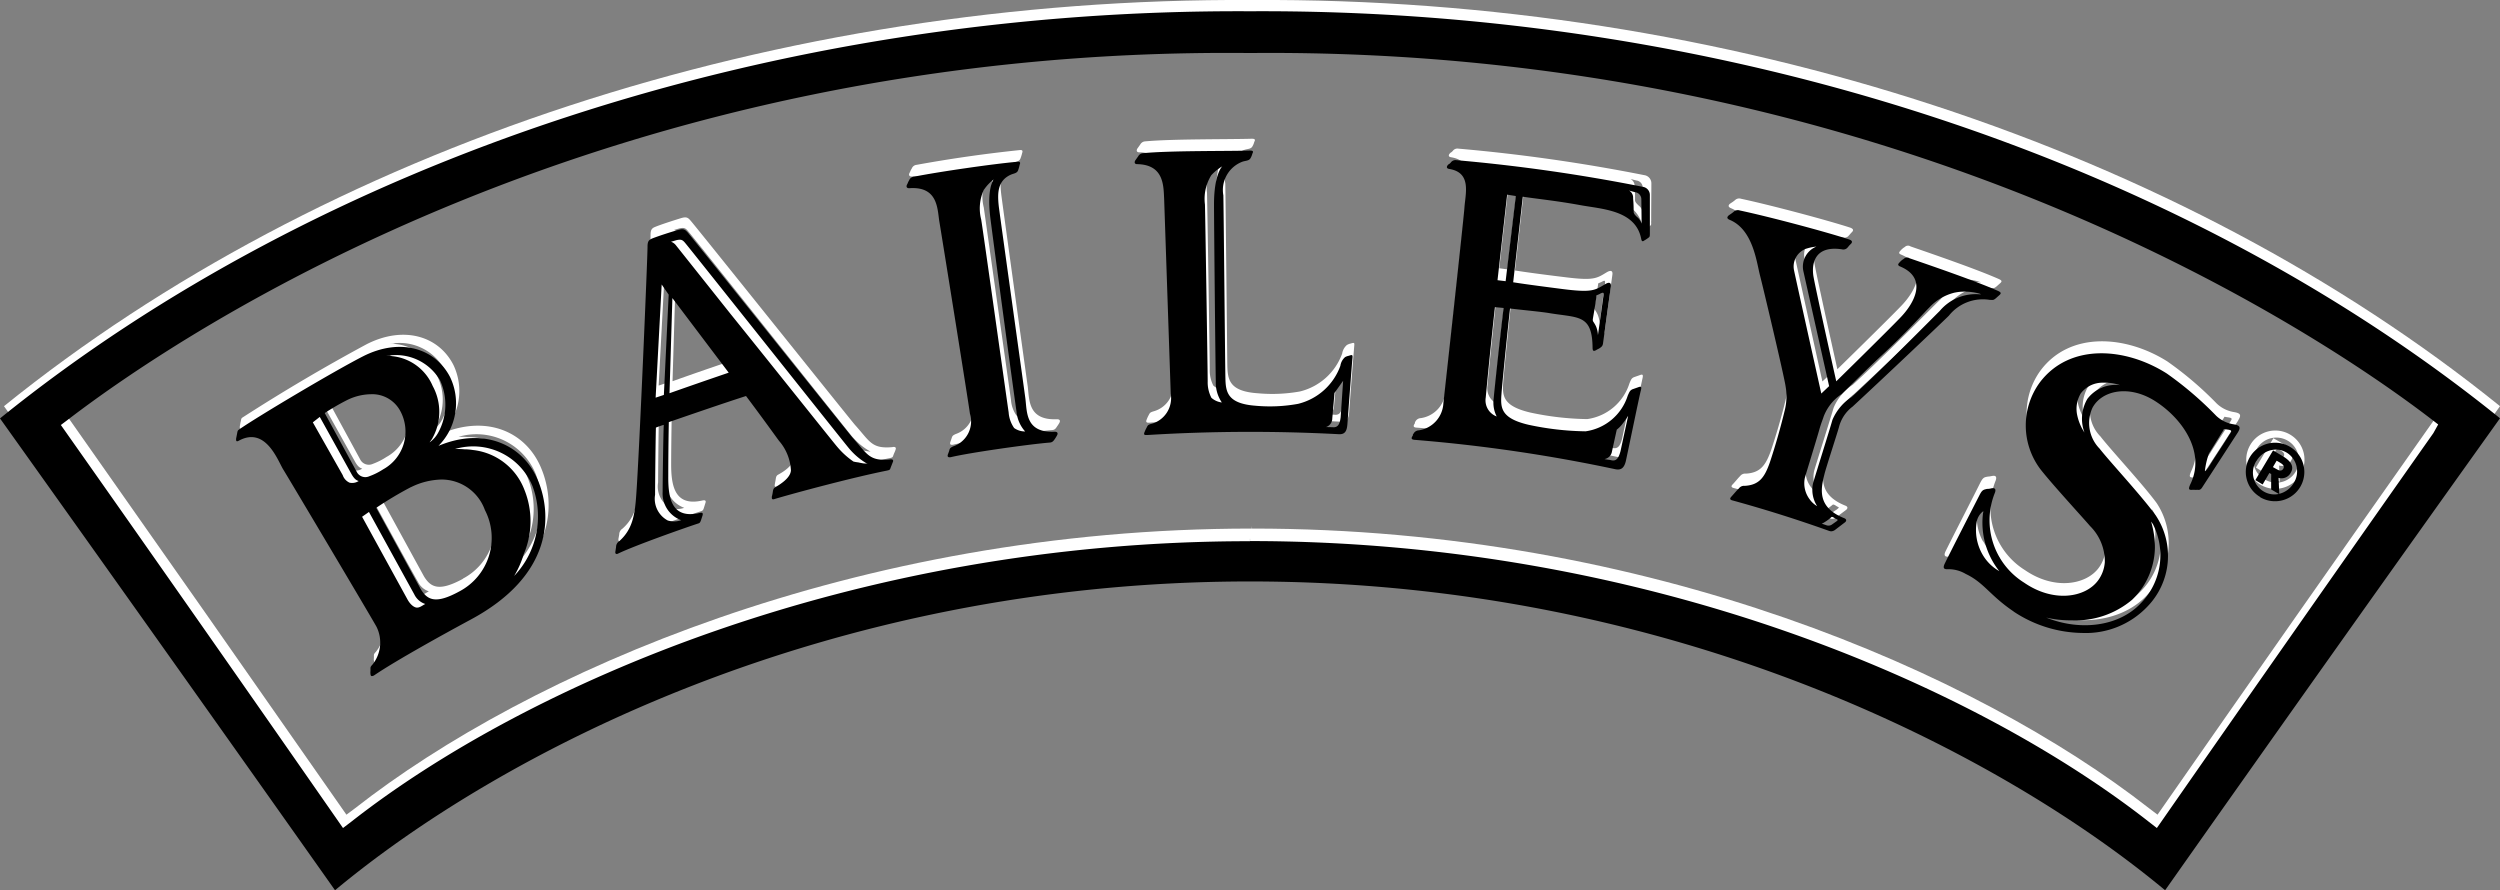 <svg xmlns="http://www.w3.org/2000/svg" width="182" height="64.81"><rect width="100%" height="100%" fill="#808080" stroke="none"/><g fill="#fff"><path d="M91.15 0h-.01C56.59-.19 23.49 10.84.29 29.57q12.24 17.11 24.35 34.27c11.81-9.83 35.57-22.43 66.5-22.43 30.94 0 54.7 12.6 66.5 22.43Q169.77 46.7 182 29.57C158.8 10.84 125.71-.2 91.15 0Zm65.92 59.31q-.32-.23-.62-.47c-12.54-9.8-36.36-20.37-65.3-20.36 0-.24-.02-.24-.02 0-28.94 0-52.75 10.55-65.28 20.36l-.63.47q-10.2-14.63-20.5-29.26l.57-.43C13.6 23.27 44.46 2.55 91.15 3.05c46.65-.46 77.53 20.22 85.8 26.52l.56.44-.35.62q-10.1 14.33-20.1 28.69Z"/><path d="M39.43 34.16c-1.07-2.7-3.96-4-7.27-2.6a4.39 4.39 0 0 0 .85-4.99c-1.08-2.12-3.63-2.88-6.32-1.51a134.5 134.5 0 0 0-8.95 5.28c-.15.1-.17.08-.21.33-.02.05-.04.2-.07.36-.01.13-.01.27.2.15 1.9-1.03 2.77 1.31 3.2 2.04.35.58 6.5 10.92 6.8 11.48a2.56 2.56 0 0 1-.3 2.76c-.18.19-.13.19-.14.42 0 .16-.02 0 0 .2s.1.26.29.13c1.6-1.09 5.4-3.18 7-4.03 6.03-3.23 5.9-7.61 4.92-10.02Zm-13.92-5.92c1.56-.76 3.15-.56 3.88.8a3.13 3.13 0 0 1-1.26 4.23 4.88 4.88 0 0 1-.99.5.7.7 0 0 1-.9-.29l-2.34-4.3a16.73 16.73 0 0 1 1.61-.94m8.19 13.9c-1.7.92-2.33.66-2.84-.19l-3.22-5.88a26.57 26.57 0 0 1 2.53-1.51c1.88-.9 4.19-.92 5.37 1.66a4.38 4.38 0 0 1-1.85 5.91M23.54 29.47l2.33 4.18c.2.34.34.41.5.47a.87.87 0 0 1-.66.12.93.93 0 0 1-.5-.55c-.1-.2-2.17-3.84-2.17-3.84l.5-.38Zm9.84 2.33A4.66 4.66 0 0 1 39 34.5a6.26 6.26 0 0 1-1.34 6.51 6.94 6.94 0 0 0 .7-1.57 6.08 6.08 0 0 0 .04-4.7 4.53 4.53 0 0 0-3.74-2.88 3.54 3.54 0 0 0-.58-.04 5.86 5.86 0 0 0-.71-.02Zm-1.1-5a4.21 4.21 0 0 1-.12 3.8 2.08 2.08 0 0 1-.63.7c.02-.05.2-.24.21-.3a3.91 3.91 0 0 0 .01-3.78 3.6 3.6 0 0 0-2.83-2.16c-.37-.04-.17-.07-.55-.02a3.7 3.7 0 0 1 3.92 1.75Zm-1.06 16.25c-.25.13-.43.3-.66.26-.19-.03-.43-.24-.64-.6s-3.3-6-3.3-6c.17-.1.33-.22.5-.34 0 0 3.06 5.59 3.3 5.97a1.35 1.35 0 0 0 .8.71ZM77.13 30.77a2.4 2.4 0 0 1-.18.28c-.12.2-.21.25-.37.26-1.49.12-5.85.74-7.17 1.06-.23.05-.27-.04-.23-.18l.09-.26c.06-.19.07-.22.3-.33a1.92 1.92 0 0 0 1.22-2.39c-.07-.6-2.13-13.4-2.24-14.03-.13-.96-.16-2.47-2.15-2.33-.23.01-.25-.13-.19-.25.1-.2.04-.12.17-.34a.42.42 0 0 1 .35-.26 99.4 99.4 0 0 1 7.47-1.07c.22-.03.28.03.21.22a2.76 2.76 0 0 1-.13.41c-.09.2-.29.2-.52.3-.94.42-.99 1.28-.87 2.28.07.6 1.84 13.36 1.93 14 .12 1 .03 2.47 2.13 2.38.23 0 .24.13.18.25ZM72.52 12.2a3.27 3.27 0 0 0-.7.74 3.26 3.26 0 0 0-.2 2.17l1.98 14.01a2.24 2.24 0 0 0 .4 1.13 1.36 1.36 0 0 0 .8.25 2.48 2.48 0 0 1-.63-1.46c-.09-.6-1.72-12.64-1.89-14.02-.28-2.2.23-2.82.23-2.82ZM98.59 25.17a596 596 0 0 0-.37 4.83c-.04.5-.18.73-.62.7a121.94 121.94 0 0 0-13.92.07c-.22.02-.28-.05-.2-.23a2.17 2.17 0 0 1 .13-.29c.1-.19.1-.22.35-.3a1.93 1.93 0 0 0 1.42-2.18l-.48-14.14c-.05-.95 0-2.5-1.95-2.54-.22 0-.22-.14-.16-.26l.22-.31a.44.44 0 0 1 .38-.23c1.93-.18 6.04-.14 7.74-.19.22 0 .28.06.18.23a1.18 1.18 0 0 1-.13.32c-.1.19-.3.18-.56.25a2.2 2.2 0 0 0-1.42 2.46c.02.6.14 12.64.15 13.27.03 1.01.14 1.86 2.22 2a11.42 11.42 0 0 0 3.06-.13 4.37 4.37 0 0 0 3.08-2.76 1.03 1.03 0 0 1 .34-.62.87.87 0 0 1 .28-.11c.26-.08.28-.07.26.16Zm-9.47-13.9a3.35 3.35 0 0 0-.79.64 3.25 3.25 0 0 0-.46 2.12c.02.56.2 12.12.2 12.84a2.44 2.44 0 0 0 .26 1.2 1.4 1.4 0 0 0 .77.34 2.54 2.54 0 0 1-.44-1.54c-.02-.62-.13-11.44-.13-12.85 0-2.21.6-2.76.6-2.76Zm8.16 16.45-.16 1.84a.65.65 0 0 1-.46.63h.47c.42.06.54-.24.6-.71l.18-2.65-.63.9ZM120.2 16.12c.02.26 0 .26-.07.32a2.83 2.83 0 0 1-.33.22c-.09.07-.18.1-.21-.12-.4-2.08-2.8-2.16-4.4-2.45-1.74-.32-3.15-.46-4.2-.62a3461 3461 0 0 0-.7 6.22c.92.15 2.65.37 3.57.48 2.19.28 2.37.1 3.13-.36.25-.14.44-.13.39.2l-.54 3.97c-.03.24-.04.33-.2.44s-.13.08-.35.2c-.15.09-.22.06-.23-.16-.02-2.45-1-2.18-3.12-2.53-.57-.09-1.97-.23-2.88-.34-.33 3.04-.6 5.84-.62 6.18-.08 1.01-.08 1.78 1.95 2.26a20.9 20.9 0 0 0 4.16.48 3.77 3.77 0 0 0 3.07-2.59c.11-.27.15-.38.33-.46l.4-.14c.21-.08.3-.09.22.24l-1.1 5.12c-.1.48-.33.67-.75.58a114.13 114.13 0 0 0-14.6-2.13c-.21-.01-.25-.1-.15-.26s-.02-.05.07-.18a.46.46 0 0 1 .39-.25 2.1 2.1 0 0 0 1.8-2c.07-.67 1.48-13.53 1.52-14.16.07-1.04.54-2.56-1.1-2.83-.22-.03-.2-.16-.12-.26.15-.16.06-.03.23-.2a.41.41 0 0 1 .4-.17 125.59 125.59 0 0 1 13.54 1.93.6.6 0 0 1 .52.6c0 .63-.02 2.54-.01 2.77Zm-3.62 4.41-.23.1c-.1.78-.23 1.4-.29 1.78-.01.11.1.17.24.47a1.85 1.85 0 0 1 .15.65s.28-2.13.39-2.86c.04-.3-.03-.26-.26-.14Zm-7.7 7.6c.02-.28.4-4 .7-6.57l-.62-.07c-.32 2.97-.66 6.33-.67 6.57a1.25 1.25 0 0 0 .8 1.38 2.18 2.18 0 0 1-.22-1.31Zm10.25-14.99-.43-.11a.57.57 0 0 1 .3.5c0 .2.04.29.03 1.04 0 .14.13.26.25.38a.92.92 0 0 1 .33.51l-.02-1.8a.52.52 0 0 0-.46-.52Zm-1.32 17.24-.35 1.6a.66.66 0 0 1-.55.54c.09.03.38.06.47.09.41.1.57-.17.7-.64l.55-2.58a6.21 6.21 0 0 1-.42.6 2.35 2.35 0 0 1-.4.4Zm-8.07-10.77.73-6.2-.63-.1c-.22 2.08-.46 4.15-.69 6.22l.59.08ZM133.95 30.23c-.12.45-.95 3-1.04 3.38-.26 1.06-.57 2.4 1.43 3.2.21.08.17.21.07.3l-.72.54a.41.41 0 0 1-.45.09 96.56 96.56 0 0 0-6.98-2.2c-.23-.05-.26-.14-.12-.28s.43-.5.54-.6a.46.46 0 0 1 .42-.18c1.09-.06 1.46-.65 1.84-1.72.17-.5.74-2.29 1.08-3.77a4.15 4.15 0 0 0 .06-1.75c-.1-.72-1.63-7.2-1.86-8.07-.25-1-.53-3.33-2.22-4.02-.2-.09-.18-.2-.08-.3.13-.1.17-.1.39-.28a.43.43 0 0 1 .44-.1c2.07.44 6.26 1.55 7.97 2.11.21.09.22.18.12.3-.18.18-.19.22-.24.26a.4.4 0 0 1-.43.15c-2.02-.29-2.23 1.1-2.05 2.03.24 1.29 1.64 7.56 1.64 7.56s3.68-3.6 4.63-4.59c1.07-1.1 2.05-2.91 0-3.76-.22-.09-.11-.2-.02-.3a1.26 1.26 0 0 1 .3-.25.33.33 0 0 1 .42-.04c1.91.66 4.86 1.68 6.44 2.38.21.1.23.17.08.3l-.27.24c-.17.13-.17.12-.43.1a3.16 3.16 0 0 0-2.96 1.15c-.45.45-4.75 4.52-7 6.6a2.7 2.7 0 0 0-1 1.52Zm-.21 6.64c-.08-.04-.26-.2-.34-.11a3.14 3.14 0 0 1-.5.35.72.72 0 0 1-.2.1l.33.12a.44.44 0 0 0 .45-.08c.2-.14.2-.12.3-.21s.14-.08-.04-.17Zm-2.29-19.57a1.36 1.36 0 0 0-.75 1.54c.17.82 1.97 8.93 1.97 8.93l.58-.54-1.87-8.33a1.56 1.56 0 0 1 .94-1.8 3.63 3.63 0 0 0-.87.2Zm10.93 3.14a3.7 3.7 0 0 0-1.87 1.09c-.31.3-1.73 1.9-3.57 3.58-.85.79-2.08 2.03-2.8 2.7a3.42 3.42 0 0 0-1.3 1.63c-.04.15-.2.52-.32.96-.24.86-.98 3.25-1.04 3.5a1.94 1.94 0 0 0 .35 1.55 1.74 1.74 0 0 0 .55.5 2.2 2.2 0 0 1-.31-1.67c.1-.37 1.3-4.17 1.42-4.6a3.72 3.72 0 0 1 1.39-1.67c2.25-2.04 5.93-5.79 6.4-6.23a3.42 3.42 0 0 1 2.95-1.22 3.15 3.15 0 0 0-1.85-.12ZM162.95 30.6l-2.57 3.95c-.15.26-.27.2-.42.21-.18.02-.07 0-.33 0s-.27-.1-.09-.5c1.06-2.3-.65-4.74-2.66-5.99-1.88-1.15-3.82-.72-4.5.54a2.65 2.65 0 0 0 .53 2.96c.74.96 3.08 3.47 4.1 4.86a5.3 5.3 0 0 1-.62 6.6c-2.16 2.44-6.44 2.55-9.74.37-1.73-1.17-2.14-2.1-3.48-2.74a2.44 2.44 0 0 0-1.35-.33c-.22 0-.32-.08-.2-.36.26-.55 2.3-4.52 2.54-5.02.18-.35.27-.4.48-.44.27-.05-.02.02.39-.06.25-.05.35.05.26.32a5.34 5.34 0 0 0 2.12 6.53c2.15 1.48 4.45 1.08 5.37-.15a2.56 2.56 0 0 0 .5-1.33 3.6 3.6 0 0 0-1.09-2.64c-.41-.5-2.73-3-3.58-4.1a5.29 5.29 0 0 1-.05-6.32c2.13-2.84 6.17-2.57 9.22-.65a25.1 25.1 0 0 1 3.6 3.07 2.36 2.36 0 0 0 1.26.62c.47.08.55.21.3.6Zm-18.58 8.8a3.26 3.26 0 0 0 1.24 1.27 5.66 5.66 0 0 1-1.17-4.26c.06-.27-.35.14-.48.68a3.56 3.56 0 0 0 .4 2.32Zm7.15-11.64a2.2 2.2 0 0 0-.27 1.48 3.66 3.66 0 0 0 .55 1.36 2.85 2.85 0 0 1 .21-2.44 2.58 2.58 0 0 1 2.37-1 3.28 3.28 0 0 0-1.23-.18 1.99 1.99 0 0 0-1.63.78Zm5.11 9.3a7.23 7.23 0 0 1 .25 1.25 5.36 5.36 0 0 1-1.63 4.43 6.37 6.37 0 0 1-4.38 1.49 7.83 7.83 0 0 1-1.86-.2c2.58 1.03 5.33.6 6.87-1.02a4.98 4.98 0 0 0 .89-5.75 2.16 2.16 0 0 0-.13-.2Zm5.55-6.68-.24-.04a1.23 1.23 0 0 1-.1.17l-.99 1.61a5.42 5.42 0 0 0-.29 1.24c-.03.14.15-.09.32-.34.37-.6 1.07-1.65 1.35-2.1.23-.4.4-.48-.05-.54ZM166.74 31.65a2.12 2.12 0 1 1-2.92.74 2.11 2.11 0 0 1 2.92-.74Zm-1.92 3.22a1.64 1.64 0 1 0-.52-2.2 1.58 1.58 0 0 0 .51 2.2Z"/><path d="m165.5 31.9.7.4c.5.3.9.7.6 1.22a.76.76 0 0 1-.88.37l.04 1.19-.58-.34V33.6l-.13-.08-.5.84-.52-.32 1.28-2.15Zm0 1.2.26.15c.14.08.36.2.49-.02s-.09-.36-.21-.43l-.26-.16c-.1.16-.2.3-.28.46ZM64.98 32.55c-1.53.14-1.64-.4-2.74-1.62-.4-.46-11.59-14.45-11.95-14.85-.21-.25-.32-.32-.74-.19s-1.37.43-1.86.63c-.25.1-.33.23-.33.59.01.55-.59 14.84-.81 18-.1 1.44-.26 2.52-1.24 3.38a.5.5 0 0 0-.23.42l-.06.33c-.01.15.05.22.2.14a82.82 82.82 0 0 1 5.8-2.16c.16-.05.18-.1.24-.3l.1-.32c.05-.16-.03-.2-.2-.17-2.01.47-2.3-1-2.3-2.63 0-.83.02-2.57.05-3.96 1.48-.51 3.88-1.34 5.62-1.9 1.18 1.57 2.21 3 2.4 3.25a3.55 3.55 0 0 1 .86 2.16c-.05.55-.76 1-1.13 1.2-.2.1-.16.27-.23.57l-.03.18c-.02.15.07.16.23.11 1.51-.45 5.7-1.57 8.1-2.05.24-.05.26-.07.3-.2.1-.27.1-.22.16-.4.05-.12.05-.25-.2-.22M48.9 20.58l-.35 7.29-.6.2.44-8.24.51.75Zm.53-3.58a.76.76 0 0 0-.36-.26l.31-.09c.42-.12.54-.04.73.2.36.4 11.47 14.38 11.84 14.83a4.93 4.93 0 0 0 1.43 1.2 6.52 6.52 0 0 1-.7-.12 2.28 2.28 0 0 1-.35-.06 5.8 5.8 0 0 1-1.17-1.05c-.24-.27-4.6-5.74-7.76-9.67-2.08-2.58-3.83-4.81-3.97-4.98Zm-1.46 13.23.58-.19c-.04 1.07-.08 4.21-.09 4.87a2.07 2.07 0 0 0 1.35 2.06 1.56 1.56 0 0 1-.98.02 1.78 1.78 0 0 1-.92-1.87c0-.63.03-3.72.06-4.88Zm.99-2.48.21-6.92 4.1 5.43c-1.26.42-3.16 1.08-4.3 1.49"/></g><path d="M91 42.33h-.01c-30.98 0-54.77 12.63-66.6 22.48Q12.25 47.63 0 30.46C23.24 11.68 56.4.63 91 .82c34.62-.2 67.75 10.86 91 29.63q-12.26 17.16-24.38 34.36C145.78 54.96 121.99 42.33 91 42.33Zm0-2.94c29 0 52.84 10.58 65.4 20.41l.62.48q10.01-14.38 20.13-28.75l.35-.63-.57-.44c-8.26-6.32-39.2-27.05-85.93-26.6-46.76-.5-77.67 20.28-86 26.65l-.57.43Q14.76 45.6 24.97 60.28l.63-.48C38.15 49.97 62 39.39 91 39.4a1.6 1.6 0 0 1 0-.2 1.24 1.24 0 0 1 0 .2Zm-64.04 9.63.01-.2c.01-.24-.04-.24.14-.43a2.57 2.57 0 0 0 .3-2.76c-.3-.56-6.47-10.94-6.82-11.5-.42-.74-1.3-3.08-3.2-2.05-.21.12-.21-.02-.2-.16l.07-.35c.04-.25.06-.24.2-.34 1.3-.9 6.8-4.18 8.97-5.29 2.7-1.37 5.25-.6 6.34 1.52a4.4 4.4 0 0 1-.85 5c3.31-1.4 6.2-.1 7.28 2.6.97 2.42 1.1 6.81-4.94 10.05-1.6.86-5.4 2.95-7 4.04a.35.35 0 0 1-.19.07c-.07 0-.1-.07-.1-.2Zm-.6-11.4 3.3 6.01c.2.37.46.57.65.6.23.03.4-.13.65-.26a1.35 1.35 0 0 1-.8-.7l-3.3-6-.5.35Zm3.56-2.16a26.56 26.56 0 0 0-2.53 1.51l3.23 5.9c.5.85 1.13 1.11 2.83.18a4.4 4.4 0 0 0 1.85-5.92 3.35 3.35 0 0 0-3.16-2.22 5.24 5.24 0 0 0-2.21.55Zm4.5-2.7a4.54 4.54 0 0 1 3.75 2.88 6.1 6.1 0 0 1-.04 4.7 6.98 6.98 0 0 1-.7 1.59 6.28 6.28 0 0 0 1.34-6.53 4.67 4.67 0 0 0-5.65-2.71 5.95 5.95 0 0 1 .7.02h.08a4.11 4.11 0 0 1 .52.05Zm-11.65-2.02 2.18 3.85a.93.93 0 0 0 .5.55.88.88 0 0 0 .66-.12c-.16-.06-.3-.13-.5-.47l-2.33-4.2-.51.4Zm2.49-1.61a16.65 16.65 0 0 0-1.62.94s2.2 4.04 2.34 4.3a.7.7 0 0 0 .91.3 4.92 4.92 0 0 0 1-.5 3.14 3.14 0 0 0 1.25-4.25A2.31 2.31 0 0 0 27 28.7a4.02 4.02 0 0 0-1.74.43Zm3.4-3.19a3.6 3.6 0 0 1 2.84 2.16 3.93 3.93 0 0 1-.02 3.8c-.01.05-.18.25-.2.3a2.08 2.08 0 0 0 .63-.72 4.23 4.23 0 0 0 .12-3.8 3.71 3.71 0 0 0-3.92-1.76l.24-.03c.07 0 .08.03.31.05ZM146.6 44.52c-1.74-1.17-2.15-2.1-3.5-2.74a2.45 2.45 0 0 0-1.35-.34c-.22 0-.31-.08-.2-.35.26-.56 2.3-4.54 2.55-5.03.18-.36.27-.4.48-.45a.5.5 0 0 1 .14-.02 1.08 1.08 0 0 0 .25-.04c.25-.05.36.05.26.32a5.35 5.35 0 0 0 2.13 6.55c2.15 1.48 4.45 1.08 5.37-.15a2.56 2.56 0 0 0 .5-1.33 3.62 3.62 0 0 0-1.08-2.65c-.42-.5-2.74-3.02-3.6-4.12a5.3 5.3 0 0 1-.05-6.33c2.15-2.85 6.2-2.58 9.24-.65a25.1 25.1 0 0 1 3.6 3.08 2.36 2.36 0 0 0 1.27.62c.46.08.54.21.3.6l-2.57 3.96c-.13.22-.23.22-.34.21h-.08a.62.62 0 0 1-.14 0 1.16 1.16 0 0 0-.2 0c-.28.02-.27-.1-.08-.5 1.06-2.3-.66-4.75-2.67-6-1.88-1.16-3.83-.73-4.5.53a2.66 2.66 0 0 0 .52 2.97c.75.96 3.1 3.48 4.1 4.88a5.3 5.3 0 0 1-.62 6.62 6.18 6.18 0 0 1-4.72 1.92 9.24 9.24 0 0 1-5.02-1.56Zm9.24-.59a5 5 0 0 0 .9-5.76 2.3 2.3 0 0 0-.14-.2 7.29 7.29 0 0 1 .25 1.25 5.38 5.38 0 0 1-1.63 4.44 6.39 6.39 0 0 1-4.39 1.5 7.83 7.83 0 0 1-1.87-.2c2.58 1.03 5.34.6 6.88-1.03ZM143.9 38a3.57 3.57 0 0 0 .4 2.32 3.26 3.26 0 0 0 1.25 1.26 5.67 5.67 0 0 1-1.18-4.27c.02-.06.01-.08-.01-.08a1.26 1.26 0 0 0-.46.77Zm17.91-6.6-1 1.62a5.45 5.45 0 0 0-.29 1.24c-.03.14.16-.09.32-.34.37-.6 1.08-1.66 1.36-2.12.23-.38.4-.47-.05-.53l-.25-.04a1.13 1.13 0 0 1-.08.17Zm-8.7-3.54a1.99 1.99 0 0 0-1.63.78 2.2 2.2 0 0 0-.28 1.48 3.67 3.67 0 0 0 .55 1.37 2.86 2.86 0 0 1 .21-2.45 2.58 2.58 0 0 1 2.38-1 3.33 3.33 0 0 0-1.1-.18h-.13ZM44.8 40.15l.05-.33a.5.5 0 0 1 .23-.42c.98-.87 1.14-1.94 1.24-3.38.23-3.18.83-17.5.82-18.05 0-.37.07-.49.32-.6.5-.2 1.45-.5 1.87-.62s.53-.06.74.18c.36.41 11.58 14.43 11.97 14.9 1.1 1.22 1.22 1.76 2.75 1.62.26-.04.26.1.2.21l-.16.41c-.04.13-.06.15-.31.2-2.4.48-6.59 1.6-8.1 2.05-.16.06-.24.04-.23-.11v-.06l.03-.11c.07-.3.03-.47.23-.57.36-.22 1.08-.66 1.13-1.21a3.55 3.55 0 0 0-.87-2.17c-.18-.24-1.21-1.68-2.4-3.26-1.74.56-4.14 1.39-5.62 1.9-.03 1.4-.04 3.14-.04 3.97-.01 1.63.28 3.11 2.3 2.64.17-.04.24 0 .2.17l-.1.31c-.07.2-.09.26-.25.3-.98.32-4.6 1.6-5.8 2.18a.24.24 0 0 1-.1.03c-.09 0-.12-.07-.1-.18Zm2.95-9.03c-.03 1.17-.06 4.27-.06 4.9a1.79 1.79 0 0 0 .92 1.87 1.56 1.56 0 0 0 .98-.02 2.07 2.07 0 0 1-1.35-2.06c0-.66.04-3.81.08-4.88-.2.06-.38.12-.57.2Zm1.41-13.61-.31.09a.76.76 0 0 1 .36.26l3.97 4.99c3.17 3.93 7.54 9.42 7.78 9.69a5.83 5.83 0 0 0 1.17 1.06 2.24 2.24 0 0 0 .34.06 6.5 6.5 0 0 0 .7.12 4.94 4.94 0 0 1-1.42-1.21c-.38-.45-11.5-14.45-11.86-14.87-.13-.16-.23-.25-.4-.25a1.19 1.19 0 0 0-.33.06Zm-1.43 11.44.6-.2.35-7.3-.51-.74-.44 8.24Zm1-.32c1.15-.41 3.06-1.07 4.32-1.5l-4.1-5.43-.21 6.93Zm84.43 10.02a97.99 97.99 0 0 0-7-2.21c-.23-.05-.25-.14-.12-.28s.43-.5.55-.6a.46.46 0 0 1 .42-.19c1.08-.06 1.46-.64 1.84-1.72a47 47 0 0 0 1.08-3.78 4.17 4.17 0 0 0 .06-1.75c-.1-.72-1.64-7.22-1.87-8.1-.25-1-.52-3.33-2.21-4.02-.21-.09-.18-.2-.08-.3.12-.1.16-.1.38-.28a.43.43 0 0 1 .44-.1c2.08.44 6.27 1.55 7.99 2.12.21.08.22.18.12.3-.18.17-.19.21-.24.26a.4.4 0 0 1-.43.15c-2.03-.3-2.23 1.1-2.06 2.03.24 1.3 1.65 7.58 1.65 7.58s3.68-3.61 4.63-4.6c1.08-1.1 2.06-2.92 0-3.77-.21-.1-.1-.2-.01-.3a1.27 1.27 0 0 1 .3-.25.33.33 0 0 1 .41-.04c1.92.66 4.87 1.68 6.45 2.38.22.1.24.18.1.3l-.28.25c-.17.13-.17.11-.43.1a3.16 3.16 0 0 0-2.97 1.15c-.45.45-4.75 4.53-7.01 6.62a2.7 2.7 0 0 0-1 1.52c-.13.46-.96 3.01-1.05 3.4-.26 1.05-.57 2.4 1.43 3.2.21.08.17.22.07.3l-.72.55a.5.5 0 0 1-.29.11.52.52 0 0 1-.15-.03Zm.15-.99a3.18 3.18 0 0 1-.49.36.74.74 0 0 1-.2.1l.32.11a.44.44 0 0 0 .46-.07l.3-.21c.1-.09.14-.1-.05-.18-.07-.03-.2-.14-.28-.14a.08.08 0 0 0-.06.03Zm9-16.36a3.7 3.7 0 0 0-1.87 1.1c-.31.3-1.73 1.9-3.57 3.58-.86.8-2.1 2.05-2.8 2.71a3.43 3.43 0 0 0-1.31 1.64c-.04.15-.2.52-.32.97-.24.85-.99 3.26-1.05 3.5a1.94 1.94 0 0 0 .36 1.56 1.75 1.75 0 0 0 .54.49 2.2 2.2 0 0 1-.3-1.67c.1-.37 1.3-4.18 1.41-4.61a3.73 3.73 0 0 1 1.4-1.67c2.25-2.05 5.95-5.81 6.41-6.26a3.42 3.42 0 0 1 2.95-1.21c.1 0 0-.05-.24-.1a4.35 4.35 0 0 0-.9-.1 3.31 3.31 0 0 0-.7.07Zm-10.95-3.14a1.37 1.37 0 0 0-.75 1.54c.17.82 1.98 8.95 1.98 8.95l.57-.54-1.87-8.35a1.57 1.57 0 0 1 .95-1.81 3.65 3.65 0 0 0-.88.2Zm33.18 18.02a2.11 2.11 0 0 1-.75-2.9 2.13 2.13 0 1 1 1.83 3.21 2.1 2.1 0 0 1-1.09-.3Zm-.28-2.62a1.59 1.59 0 0 0 .52 2.21 1.53 1.53 0 0 0 1.12.19l-.56-.33v-1.12l-.13-.08-.49.84-.53-.32 1.29-2.16.69.41c.5.3.9.7.6 1.21a.76.76 0 0 1-.89.38l.05 1.16a1.7 1.7 0 0 0 1.05-.78 1.6 1.6 0 0 0-.51-2.22 1.53 1.53 0 0 0-.8-.22 1.67 1.67 0 0 0-1.4.83Zm1.2.44.27.15c.14.08.35.2.49-.02s-.09-.36-.22-.44a4.7 4.7 0 0 0-.26-.15l-.27.46Zm-47.86.16a114.25 114.25 0 0 0-14.62-2.14c-.22-.02-.26-.1-.16-.26s-.02-.06.08-.18a.45.45 0 0 1 .38-.25 2.1 2.1 0 0 0 1.8-2c.08-.68 1.49-13.56 1.53-14.2.07-1.04.54-2.56-1.1-2.83-.22-.03-.2-.17-.12-.27.15-.16.06-.02.23-.2a.41.41 0 0 1 .4-.17 125.41 125.41 0 0 1 13.57 1.94.6.6 0 0 1 .52.6v2.77c0 .27-.02.26-.08.32a2.79 2.79 0 0 1-.33.22c-.09.07-.18.1-.22-.12-.4-2.08-2.8-2.16-4.4-2.45-1.74-.32-3.16-.46-4.22-.62l-.7 6.23c.93.15 2.65.37 3.58.49 2.19.28 2.37.09 3.13-.36.25-.15.44-.14.4.2-.12.79-.49 3.55-.55 3.97-.03.25-.04.33-.2.45s-.13.07-.34.2c-.16.08-.23.06-.24-.16-.02-2.46-1-2.19-3.12-2.54-.57-.1-1.98-.23-2.89-.34-.33 3.04-.6 5.85-.62 6.19-.08 1.02-.08 1.79 1.95 2.27a20.88 20.88 0 0 0 4.17.48 3.77 3.77 0 0 0 3.07-2.6c.12-.26.15-.37.34-.46l.4-.14c.21-.08.3-.08.21.24s-1 4.74-1.09 5.13c-.1.41-.27.61-.58.61a.94.94 0 0 1-.18-.02Zm.5-3.28a2.29 2.29 0 0 1-.4.4l-.35 1.59a.66.66 0 0 1-.54.55c.08.03.37.05.47.08.4.11.56-.17.69-.64l.56-2.59a6.2 6.2 0 0 1-.43.61Zm-9.94-1.93a1.25 1.25 0 0 0 .8 1.37 2.2 2.2 0 0 1-.22-1.3c.02-.3.41-4.02.72-6.6l-.63-.06a409.3 409.3 0 0 0-.67 6.59Zm8.3-7.55a3.3 3.3 0 0 1-.23.1c-.1.78-.22 1.4-.28 1.78-.01.12.1.18.24.48a1.85 1.85 0 0 1 .14.64s.3-2.13.4-2.86c.02-.17.01-.23-.05-.23a.65.65 0 0 0-.22.09Zm-7.43-1 .58.07.74-6.2-.63-.1-.7 6.22Zm9.86-6.03c0 .21.04.3.04 1.05 0 .13.12.26.25.38a1.02 1.02 0 0 1 .33.49l-.02-1.77a.52.52 0 0 0-.47-.53l-.43-.12a.58.58 0 0 1 .3.5ZM69 33.1l.1-.27c.04-.18.06-.22.28-.33a1.92 1.92 0 0 0 1.23-2.39c-.07-.6-2.13-13.44-2.24-14.07-.13-.96-.16-2.47-2.15-2.34-.23.02-.25-.12-.2-.24.11-.2.04-.12.17-.34a.42.42 0 0 1 .36-.26c1.94-.38 5.86-.94 7.48-1.08.22-.02.28.03.2.22a2.68 2.68 0 0 1-.12.42c-.09.2-.3.2-.53.3-.94.43-.98 1.29-.87 2.29.07.6 1.86 13.39 1.94 14.02.12 1.02.03 2.49 2.13 2.4.23 0 .24.13.18.25a2.46 2.46 0 0 1-.17.28c-.13.2-.22.25-.38.26-1.5.12-5.86.74-7.18 1.06a.53.53 0 0 1-.1.01c-.14 0-.16-.08-.13-.19Zm2.63-19.3a3.27 3.27 0 0 0-.2 2.18c.1.55 1.89 13.32 2 14.04a2.25 2.25 0 0 0 .4 1.14 1.36 1.36 0 0 0 .8.25 2.49 2.49 0 0 1-.63-1.47c-.1-.61-1.73-12.67-1.9-14.06-.28-2.2.24-2.82.24-2.82a3.27 3.27 0 0 0-.7.74Zm11.7 17.64a2.17 2.17 0 0 1 .13-.28c.1-.2.1-.23.35-.3a1.94 1.94 0 0 0 1.42-2.2l-.48-14.17c-.05-.95 0-2.5-1.96-2.54-.21 0-.21-.14-.15-.26l.22-.31a.44.44 0 0 1 .38-.23c1.93-.19 6.04-.14 7.75-.19.22 0 .28.05.18.23a1.17 1.17 0 0 1-.13.32c-.1.19-.31.18-.56.25a2.2 2.2 0 0 0-1.42 2.46c.02.6.13 12.67.15 13.3.02 1.02.14 1.87 2.22 2.02a11.4 11.4 0 0 0 3.07-.14 4.38 4.38 0 0 0 3.08-2.77 1.04 1.04 0 0 1 .34-.63.86.86 0 0 1 .28-.1c.25-.09.28-.07.26.16-.06.63-.34 4.43-.37 4.83-.04.5-.18.74-.62.72a122.16 122.16 0 0 0-13.95.06h-.07c-.16.01-.2-.06-.12-.23Zm13.82-2.82-.16 1.84a.66.66 0 0 1-.46.63l.47.01c.42.05.54-.25.6-.72l.18-2.66-.64.9Zm-8.97-15.86a3.26 3.26 0 0 0-.46 2.13c.02.56.2 12.15.2 12.88a2.45 2.45 0 0 0 .27 1.19 1.4 1.4 0 0 0 .76.34 2.56 2.56 0 0 1-.44-1.54c-.02-.62-.13-11.47-.13-12.88 0-2.22.6-2.77.6-2.77a3.38 3.38 0 0 0-.8.65Z"/></svg>
